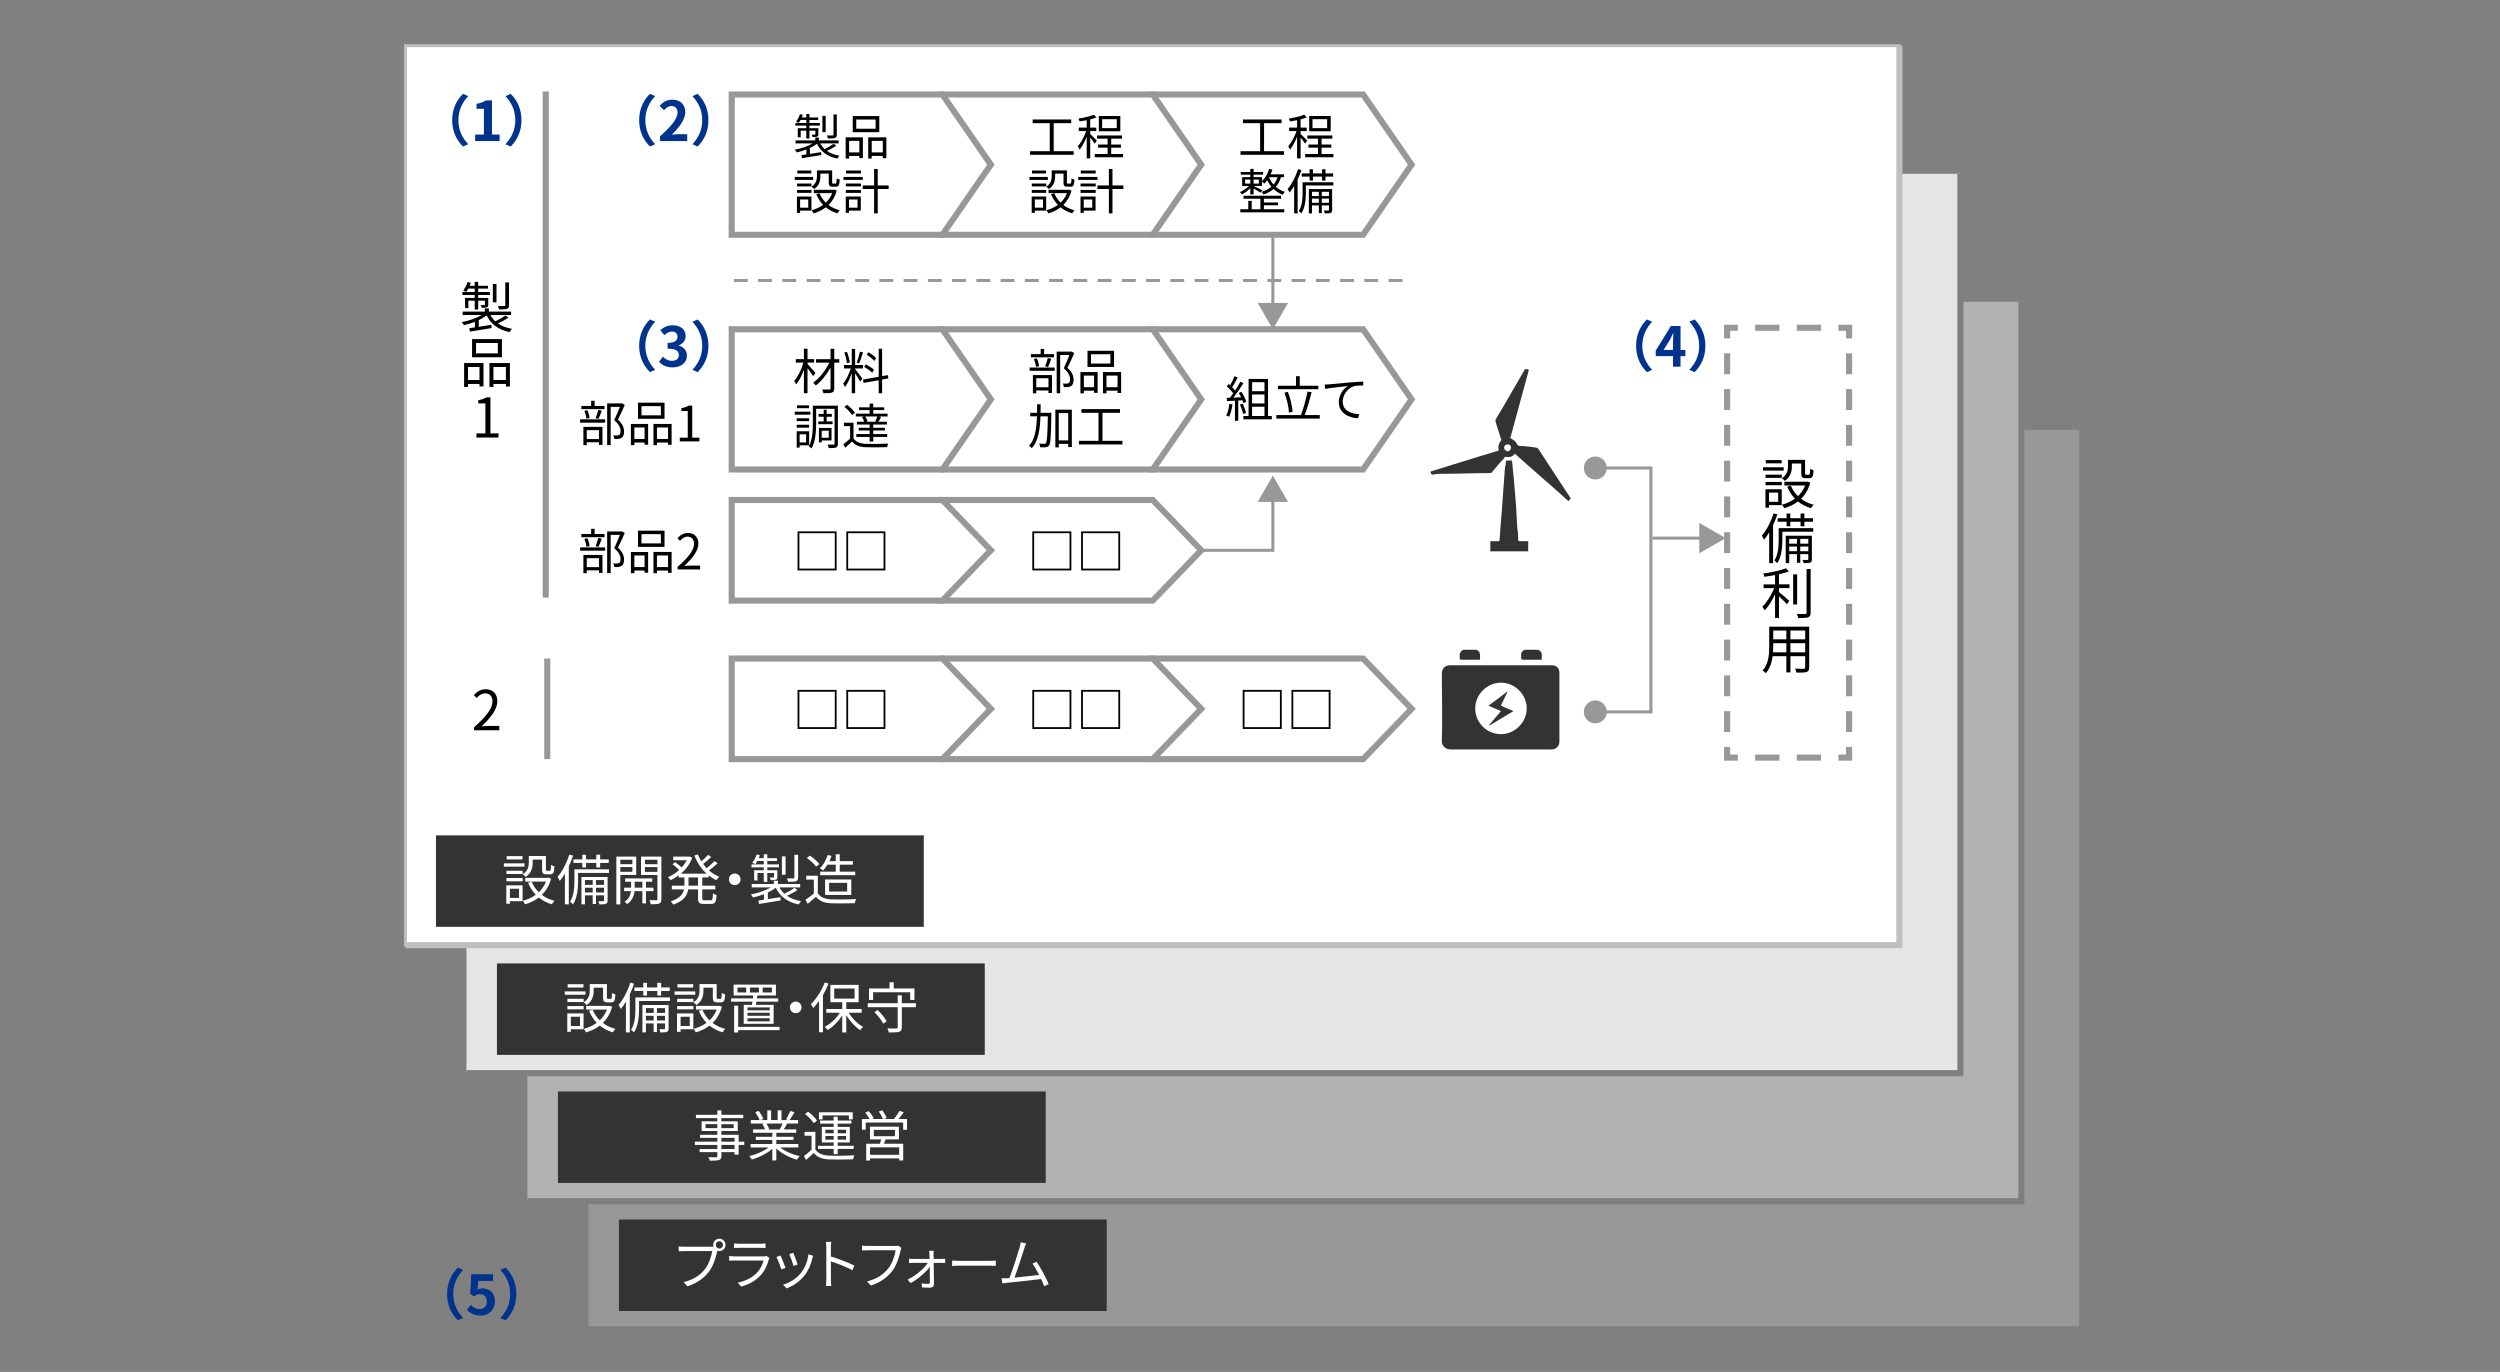 <?xml version="1.0" encoding="UTF-8"?>
<svg id="_レイヤー_1" data-name="レイヤー_1" xmlns="http://www.w3.org/2000/svg" viewBox="0 0 820 450">
  <rect x="0" y="0" width="820" height="450" fill="#808080" stroke="none"/>
  <rect x="193" y="141" width="490" height="295" style="fill: #989898;"/>
  <g>
    <rect x="203" y="400" width="160" height="30" style="fill: #333;"/>
    <g>
      <path d="M233.432,408.927c.18,0,.378,0,.594-.019-.054-.18-.09-.378-.09-.576,0-1.116.9-2.034,2.017-2.034s2.017.918,2.017,2.034c0,1.117-.9,2.018-2.017,2.018-.234,0-.468-.037-.684-.108l-.036.198c-.396,1.891-1.26,4.789-2.683,6.644-1.657,2.106-3.799,3.781-7.094,4.808l-1.225-1.351c3.493-.864,5.51-2.395,7.022-4.321,1.278-1.639,2.106-4.141,2.358-5.869h-9.219c-.702,0-1.332.035-1.782.053v-1.584c.486.055,1.206.108,1.8.108h9.021ZM237.141,408.332c0-.648-.54-1.206-1.188-1.206-.666,0-1.188.558-1.188,1.206s.522,1.188,1.188,1.188c.648,0,1.188-.54,1.188-1.188Z" style="fill: #fff;"/>
      <path d="M252.404,412.6c-.09.162-.198.396-.234.522-.486,1.782-1.296,3.655-2.629,5.113-1.891,2.071-4.159,3.133-6.446,3.763l-1.116-1.277c2.557-.523,4.807-1.693,6.338-3.295,1.098-1.152,1.818-2.684,2.143-3.98h-9.561c-.432,0-1.116.019-1.747.055v-1.513c.648.072,1.261.108,1.747.108h9.489c.414,0,.792-.036.99-.145l1.026.648ZM240.755,407.846c.468.072,1.044.091,1.621.091h7.076c.576,0,1.206-.019,1.638-.091v1.495c-.432-.036-1.044-.054-1.656-.054h-7.058c-.558,0-1.134.018-1.621.054v-1.495Z" style="fill: #fff;"/>
      <path d="M257.658,415.858l-1.368.505c-.27-.937-1.243-3.422-1.603-4.052l1.333-.522c.36.774,1.296,3.133,1.638,4.069ZM266.714,411.897c-.126.378-.198.666-.27.9-.486,1.98-1.26,3.907-2.557,5.527-1.656,2.106-3.853,3.511-5.87,4.286l-1.188-1.225c2.088-.595,4.375-1.963,5.852-3.817,1.279-1.566,2.215-3.854,2.485-6.158l1.548.486ZM261.619,414.778l-1.333.468c-.198-.811-1.026-3.097-1.404-3.906l1.314-.451c.306.721,1.188,3.098,1.422,3.89Z" style="fill: #fff;"/>
      <path d="M279.603,416.633c-1.962-1.062-5.077-2.269-7.076-2.898l.018,5.941c0,.576.036,1.53.108,2.125h-1.729c.072-.576.108-1.459.108-2.125v-10.479c0-.505-.036-1.314-.144-1.873h1.765c-.054.559-.126,1.332-.126,1.873v2.934c2.377.721,5.78,2.018,7.688,2.972l-.612,1.53Z" style="fill: #fff;"/>
      <path d="M295.658,409.287c-.126.252-.198.558-.27.9-.396,1.891-1.26,4.789-2.683,6.644-1.639,2.106-3.781,3.781-7.094,4.825l-1.224-1.35c3.493-.883,5.509-2.414,7.022-4.34,1.278-1.639,2.125-4.142,2.358-5.87h-9.201c-.72,0-1.332.036-1.8.054v-1.584c.504.055,1.206.107,1.8.107h9.039c.27,0,.612,0,.954-.09l1.098.703Z" style="fill: #fff;"/>
      <path d="M308.817,412.924c.36,0,.954-.036,1.206-.072v1.423c-.324-.019-.828-.054-1.17-.054h-2.611c.036,2.268.09,5.221.108,6.914.018.773-.558,1.242-1.351,1.242-.72,0-1.891-.072-2.61-.108l-.072-1.314c.72.108,1.656.162,2.197.162.324,0,.486-.198.486-.522,0-1.134-.018-3.15-.054-5.059-1.225,1.729-3.817,4.015-6.266,5.311l-1.008-1.115c2.701-1.297,5.438-3.674,6.662-5.51h-4.808c-.486,0-.936.018-1.368.054v-1.423c.414.055.9.072,1.333.072h5.419c-.018-.612-.036-1.116-.054-1.459,0-.359-.054-.81-.126-1.206h1.531c-.054.378-.072.792-.072,1.206l.036,1.459h2.593Z" style="fill: #fff;"/>
      <path d="M312.305,413.464c.54.036,1.495.09,2.503.09h9.867c.9,0,1.549-.054,1.945-.09v1.765c-.36-.018-1.116-.09-1.927-.09h-9.885c-.99,0-1.945.035-2.503.09v-1.765Z" style="fill: #fff;"/>
      <path d="M342.478,421.873c-.234-.648-.594-1.477-.99-2.359-2.791.36-8.805,1.026-11.218,1.242-.45.036-.972.127-1.494.198l-.27-1.675c.54.019,1.152,0,1.674-.018.27-.018.576-.036.9-.055,1.008-2.484,2.845-8.246,3.349-10.01.216-.829.288-1.261.36-1.729l1.783.359c-.18.45-.378.918-.612,1.675-.54,1.692-2.305,7.22-3.205,9.561,2.647-.252,6.104-.647,8.066-.9-.72-1.423-1.512-2.827-2.179-3.69l1.351-.613c1.278,1.855,3.241,5.475,3.979,7.329l-1.494.685Z" style="fill: #fff;"/>
    </g>
  </g>
  <rect x="173" y="99" width="490" height="295" style="fill: #b2b2b2;"/>
  <g>
    <rect x="183" y="358" width="160" height="30" style="fill: #333;"/>
    <g>
      <path d="M244.123,375.533h-1.854v3.188h-1.333v-.811h-4.321v1.242c0,.828-.252,1.135-.792,1.332-.558.198-1.495.217-2.989.217-.072-.343-.288-.828-.468-1.135,1.08.036,2.161.018,2.467.018.342-.018.45-.125.45-.432v-1.242h-5.815v-1.026h5.815v-1.351h-7.364v-1.062h7.364v-1.26h-5.653v-.99h5.653v-1.261h-5.149v-3.169h5.149v-1.045h-7.022v-1.098h7.022v-1.44h1.333v1.44h7.167v1.098h-7.167v1.045h5.366v3.169h-5.366v1.261h5.654v2.25h1.854v1.062ZM235.282,370.023v-1.297h-3.871v1.297h3.871ZM236.615,368.727v1.297h4.033v-1.297h-4.033ZM236.615,374.471h4.321v-1.26h-4.321v1.26ZM240.936,375.533h-4.321v1.351h4.321v-1.351Z" style="fill: #fff;"/>
      <path d="M255.875,376.361c1.639,1.297,4.124,2.359,6.428,2.845-.306.288-.72.811-.9,1.188-2.413-.684-5.042-2.035-6.77-3.691v3.926h-1.314v-3.836c-1.729,1.566-4.357,2.863-6.716,3.548-.18-.343-.576-.847-.864-1.135,2.232-.504,4.735-1.585,6.356-2.845h-5.888v-1.135h7.112v-1.332h-5.419v-1.026h5.419v-1.314h-6.32v-1.099h3.925c-.162-.539-.522-1.26-.882-1.8l.63-.126h-4.394v-1.152h2.863c-.252-.721-.882-1.801-1.422-2.611l1.134-.378c.612.811,1.26,1.927,1.531,2.647l-.918.342h2.215v-3.188h1.242v3.188h2.143v-3.188h1.26v3.188h2.179l-.666-.217c.468-.756,1.044-1.926,1.368-2.736l1.369.36c-.504.918-1.081,1.908-1.584,2.593h2.791v1.152h-3.602c-.36.684-.756,1.387-1.116,1.926h4.087v1.099h-6.518v1.314h5.636v1.026h-5.636v1.332h7.22v1.135h-5.978ZM251.392,368.529c.396.559.756,1.314.9,1.801l-.576.125h4.231l-.18-.054c.306-.522.667-1.261.918-1.872h-5.293Z" style="fill: #fff;"/>
      <path d="M267.447,377.027c.846,1.332,2.431,1.945,4.538,2.017,1.98.091,6.122.036,8.282-.108-.162.307-.378.919-.432,1.314-2.017.091-5.815.127-7.832.037-2.359-.091-3.979-.721-5.096-2.125-.792.773-1.621,1.53-2.503,2.305l-.702-1.278c.756-.559,1.675-1.314,2.485-2.071v-4.609h-2.287v-1.26h3.547v5.779ZM266.907,368.402c-.54-.899-1.747-2.143-2.845-3.006l1.026-.757c1.098.829,2.34,2.053,2.898,2.935l-1.08.828ZM273.443,376.848h-5.132v-1.026h5.132v-1.099h-3.89v-5.096h3.89v-1.08h-4.448v-1.008h4.448v-1.242h1.314v1.242h4.501v1.008h-4.501v1.08h3.979v5.096h-3.979v1.099h5.258v1.026h-5.258v1.711h-1.314v-1.711ZM269.806,367.16h-1.188v-2.34h11.073v2.34h-1.242v-1.314h-8.643v1.314ZM270.724,371.716h2.719v-1.17h-2.719v1.17ZM273.443,373.805v-1.207h-2.719v1.207h2.719ZM274.757,370.546v1.17h2.773v-1.17h-2.773ZM277.53,372.598h-2.773v1.207h2.773v-1.207Z" style="fill: #fff;"/>
      <path d="M297.511,367.035v3.511h-1.278v-2.358h-12.279v2.358h-1.243v-3.511h2.539c-.342-.631-.936-1.459-1.458-2.09l1.134-.504c.648.703,1.368,1.693,1.674,2.342l-.54.252h3.511c-.252-.703-.828-1.711-1.332-2.467l1.17-.396c.54.756,1.17,1.836,1.404,2.521l-.882.343h3.277c.648-.775,1.422-1.891,1.836-2.684l1.387.469c-.54.756-1.17,1.566-1.747,2.215h2.827ZM290.489,373.715c-.18.504-.378.99-.576,1.44h6.338v5.474h-1.314v-.666h-9.561v.684h-1.261v-5.491h4.52c.126-.45.288-.973.396-1.44h-3.673v-4.16h9.489v4.16h-4.357ZM294.936,376.325h-9.561v2.448h9.561v-2.448ZM286.618,372.67h6.932v-2.07h-6.932v2.07Z" style="fill: #fff;"/>
    </g>
  </g>
  <rect x="153" y="57" width="490" height="295" style="fill: #e5e5e5;"/>
  <g>
    <rect x="163" y="316" width="160" height="30" style="fill: #333;"/>
    <g>
      <path d="M192.044,326.277h-6.788v-1.099h6.788v1.099ZM191.414,337.603h-4.177v.828h-1.17v-6.032h5.348v5.204ZM186.103,327.609h5.33v1.062h-5.33v-1.062ZM186.103,329.986h5.33v1.08h-5.33v-1.08ZM191.378,323.9h-5.186v-1.08h5.186v1.08ZM187.237,333.497v3.024h3.007v-3.024h-3.007ZM194.727,324.944c0,1.549-.396,3.439-2.305,4.7-.198-.234-.702-.703-.972-.883,1.729-1.098,1.999-2.593,1.999-3.835v-2.161h5.618v4.394c0,.396.054.468.342.468h.9c.324,0,.396-.233.432-1.962.252.216.774.414,1.117.485-.108,2.107-.433,2.629-1.387,2.629h-1.242c-1.099,0-1.422-.342-1.422-1.62v-3.205h-3.079v.99ZM200.777,330.221c-.612,2.214-1.674,3.961-3.043,5.311,1.17.883,2.557,1.549,4.141,1.945-.288.27-.684.811-.864,1.135-1.638-.486-3.061-1.225-4.285-2.215-1.333,1.025-2.881,1.746-4.52,2.232-.126-.324-.468-.9-.72-1.17,1.53-.396,2.989-1.045,4.249-1.981-1.062-1.099-1.909-2.413-2.521-3.925l1.188-.36c.522,1.314,1.314,2.485,2.323,3.476,1.008-.955,1.818-2.125,2.359-3.512h-6.806v-1.225h7.4l.234-.054.864.343Z" style="fill: #fff;"/>
      <path d="M207.974,322.64c-.396,1.188-.864,2.377-1.404,3.511v12.479h-1.278v-10.083c-.541.899-1.099,1.71-1.693,2.413-.126-.324-.486-1.027-.702-1.352,1.548-1.8,2.971-4.537,3.835-7.31l1.242.342ZM219.749,328.33h-10.137v2.682c0,2.233-.234,5.456-1.657,7.617-.198-.234-.684-.666-.972-.828,1.278-1.999,1.422-4.771,1.422-6.807v-3.854h11.343v1.189ZM210.999,325.053h-2.917v-1.17h2.917v-1.531h1.224v1.531h3.367v-1.531h1.26v1.531h2.827v1.17h-2.827v1.477h-1.26v-1.477h-3.367v1.477h-1.224v-1.477ZM219.299,337.332c0,.594-.108.918-.522,1.099-.432.198-1.116.216-2.179.198-.054-.288-.198-.738-.342-1.045.774.019,1.405.019,1.621,0,.216-.018.252-.054.252-.252v-1.656h-2.647v2.845h-1.081v-2.845h-2.539v2.953h-1.152v-8.984h8.588v7.688ZM211.863,330.67v1.566h2.539v-1.566h-2.539ZM214.401,334.722v-1.549h-2.539v1.549h2.539ZM215.482,330.67v1.566h2.647v-1.566h-2.647ZM218.129,334.722v-1.549h-2.647v1.549h2.647Z" style="fill: #fff;"/>
      <path d="M228.044,326.277h-6.788v-1.099h6.788v1.099ZM227.414,337.603h-4.177v.828h-1.17v-6.032h5.348v5.204ZM222.103,327.609h5.33v1.062h-5.33v-1.062ZM222.103,329.986h5.33v1.08h-5.33v-1.08ZM227.378,323.9h-5.186v-1.08h5.186v1.08ZM223.237,333.497v3.024h3.007v-3.024h-3.007ZM230.727,324.944c0,1.549-.396,3.439-2.305,4.7-.198-.234-.702-.703-.972-.883,1.729-1.098,1.999-2.593,1.999-3.835v-2.161h5.618v4.394c0,.396.054.468.342.468h.9c.324,0,.396-.233.432-1.962.252.216.774.414,1.117.485-.108,2.107-.433,2.629-1.387,2.629h-1.242c-1.099,0-1.422-.342-1.422-1.62v-3.205h-3.079v.99ZM236.777,330.221c-.612,2.214-1.674,3.961-3.043,5.311,1.17.883,2.557,1.549,4.141,1.945-.288.27-.684.811-.864,1.135-1.638-.486-3.061-1.225-4.285-2.215-1.333,1.025-2.881,1.746-4.52,2.232-.126-.324-.468-.9-.72-1.17,1.53-.396,2.989-1.045,4.249-1.981-1.062-1.099-1.909-2.413-2.521-3.925l1.188-.36c.522,1.314,1.314,2.485,2.323,3.476,1.008-.955,1.818-2.125,2.359-3.512h-6.806v-1.225h7.4l.234-.054.864.343Z" style="fill: #fff;"/>
      <path d="M246.621,329.59c.054-.324.126-.684.18-1.044h-7.004v-1.062h7.166c.036-.324.072-.666.108-.972h-6.446v-3.566h13.882v3.566h-6.086c-.054.306-.09.647-.144.972h6.968v1.062h-7.148c-.054.378-.126.72-.18,1.044h5.833v6.212h-9.813v-6.212h2.683ZM255.695,337.891h-13.576v.756h-1.333v-8.787h1.333v6.951h13.576v1.08ZM244.748,323.918h-2.863v1.603h2.863v-1.603ZM252.472,330.418h-7.292v.973h7.292v-.973ZM252.472,332.183h-7.292v.99h7.292v-.99ZM252.472,333.983h-7.292v1.009h7.292v-1.009ZM245.99,325.521h2.935v-1.603h-2.935v1.603ZM250.167,325.521h3.025v-1.603h-3.025v1.603Z" style="fill: #fff;"/>
      <path d="M261.003,328.51c1.062,0,1.908.846,1.908,1.908s-.846,1.908-1.908,1.908c-1.062,0-1.909-.846-1.909-1.908s.846-1.908,1.909-1.908Z" style="fill: #fff;"/>
      <path d="M271.766,322.622c-.522,1.296-1.134,2.575-1.836,3.745v12.226h-1.278v-10.263c-.612.863-1.278,1.639-1.926,2.305-.145-.289-.522-.99-.756-1.297,1.782-1.711,3.511-4.375,4.537-7.094l1.26.378ZM278.356,332.183c1.188,1.891,3.007,3.709,4.735,4.646-.288.234-.72.721-.955,1.062-1.62-1.045-3.349-2.917-4.555-4.88v5.636h-1.333v-5.582c-1.26,1.98-3.061,3.781-4.807,4.79-.234-.324-.63-.811-.937-1.062,1.854-.918,3.763-2.7,4.97-4.609h-4.447v-1.224h5.221v-2.233h-3.889v-5.689h9.273v5.689h-4.051v2.233h5.042v1.224h-4.267ZM273.621,327.537h6.68v-3.295h-6.68v3.295Z" style="fill: #fff;"/>
      <path d="M300.407,330.364h-4.609v6.554c0,.883-.216,1.297-.847,1.513-.63.198-1.71.216-3.421.216-.054-.378-.288-.954-.468-1.332,1.296.054,2.557.035,2.898.035.36-.018.486-.125.486-.432v-6.554h-9.831v-1.314h9.831v-2.575h1.351v2.575h4.609v1.314ZM286.381,327.987h-1.351v-3.763h6.734v-2.035h1.386v2.035h6.788v3.763h-1.404v-2.521h-12.154v2.521ZM287.839,331.282c1.17,1.081,2.449,2.647,2.989,3.71l-1.116.773c-.522-1.062-1.765-2.664-2.917-3.816l1.044-.667Z" style="fill: #fff;"/>
    </g>
  </g>
  <g>
    <rect x="133" y="15" width="490" height="295" style="fill: #fff;"/>
    <path d="M623.482,310.482H132.518V14.518h490.965v295.965ZM133.482,309.518h489.035V15.482H133.482v294.035Z" style="fill: #bfbfbf;"/>
  </g>
  <polygon points="684 437 193 437 193 435 682 435 682 141 684 141 684 437" style="fill: #7f7f7f;"/>
  <polygon points="664 395 173 395 173 393 662 393 662 99 664 99 664 395" style="fill: #7f7f7f;"/>
  <polygon points="644 353 153 353 153 351 642 351 642 57 644 57 644 353" style="fill: #7f7f7f;"/>
  <polygon points="624 311 133 311 133 309 622 309 622 15 624 15 624 311" style="fill: #bfbfbf;"/>
  <g>
    <path d="M495.628,146.769c0-.508-.508-1.018-1.015-1.018-.762,0-1.269.51-1.269,1.018,0,.764.762,1.274,1.269,1.274.508,0,1.015-.764,1.015-1.274M515.178,163.57c-.254.254-.508.51-.762.764-5.839-5.346-11.679-10.182-17.518-15.527-.762,1.018-1.777,1.272-3.047,1.018-.254,0-.508.254-.508.508-1.269,1.274-2.539,2.8-3.808,4.328,0,.254-.508.51-.762.51-5.586,0-10.917.254-16.5.254-.508,0-1.269,0-2.031.254-.762,0-1.016-.254-1.016-1.018,7.36-2.29,14.723-4.582,22.34-6.872-.254-1.274,0-2.292.762-3.31.254,0,0-.51,0-.51-.508-1.782-1.269-3.818-1.777-5.6v-.764c3.301-5.346,6.347-10.946,9.648-16.545h.254c.254,0,.508,0,1.016.254-2.031,7.382-4.062,15.02-6.093,22.401,1.016.51,1.777,1.018,2.285,2.036,0,.256.254.256.508.51,1.777,0,3.554.254,5.332.508.508,0,1.016.256,1.269.764,3.301,5.092,6.855,10.438,10.155,15.527,0,0,.254.256.254.51" style="fill: #333; fill-rule: evenodd;"/>
    <path d="M501.253,177.521v3.308h-12.426v-3.308h2.283c.508,0,.762,0,.762-.51.254-4.579.759-9.161,1.013-13.487.254-3.564.508-7.128.762-10.435.254-.51.254-1.018.254-1.528,0-.254.254-.508.254-.508h1.775c.254,1.78.254,3.308.505,4.836.254,3.054.508,6.108.762,9.161.254,2.8.254,5.6.508,8.4.254,1.272.254,2.544.254,3.562,0,.51.254.51.759.51h2.536Z" style="fill: #333; fill-rule: evenodd;"/>
  </g>
  <path d="M460,92.5h-4.544v-1h4.544v1ZM452.047,92.5h-4.545v-1h4.545v1ZM444.094,92.5h-4.545v-1h4.545v1ZM436.141,92.5h-4.545v-1h4.545v1ZM428.188,92.5h-4.545v-1h4.545v1ZM420.234,92.5h-4.544v-1h4.544v1ZM412.281,92.5h-4.544v-1h4.544v1ZM404.328,92.5h-4.544v-1h4.544v1ZM396.375,92.5h-4.544v-1h4.544v1ZM388.421,92.5h-4.545v-1h4.545v1ZM380.468,92.5h-4.545v-1h4.545v1ZM372.515,92.5h-4.545v-1h4.545v1ZM364.562,92.5h-4.545v-1h4.545v1ZM356.608,92.5h-4.544v-1h4.544v1ZM348.655,92.5h-4.544v-1h4.544v1ZM340.702,92.5h-4.544v-1h4.544v1ZM332.749,92.5h-4.544v-1h4.544v1ZM324.796,92.5h-4.545v-1h4.545v1ZM316.843,92.5h-4.545v-1h4.545v1ZM308.89,92.5h-4.545v-1h4.545v1ZM300.937,92.5h-4.545v-1h4.545v1ZM292.983,92.5h-4.544v-1h4.544v1ZM285.03,92.5h-4.544v-1h4.544v1ZM277.077,92.5h-4.544v-1h4.544v1ZM269.124,92.5h-4.544v-1h4.544v1ZM261.17,92.5h-4.545v-1h4.545v1ZM253.217,92.5h-4.545v-1h4.545v1ZM245.264,92.5h-4.545v-1h4.545v1Z" style="fill: #989898;"/>
  <rect x="178" y="30" width="2" height="166" style="fill: #989898;"/>
  <rect x="178.5" y="216" width="2" height="33" style="fill: #989898;"/>
  <g>
    <rect x="417" y="78" width="1" height="22.824" style="fill: #989898;"/>
    <polygon points="422.486 99.365 417.5 108 412.514 99.365 422.486 99.365" style="fill: #989898;"/>
  </g>
  <g>
    <rect x="542" y="176" width="16.824" height="1" style="fill: #989898;"/>
    <polygon points="557.365 171.514 566 176.5 557.365 181.486 557.365 171.514" style="fill: #989898;"/>
  </g>
  <g>
    <path d="M500.761,232.356c0-4.563-3.879-8.44-8.445-8.44s-8.445,3.877-8.445,8.44c0,4.563,3.652,8.442,8.445,8.442,4.565,0,8.445-3.879,8.445-8.442M492.316,245.817h-16.431c-1.825,0-2.966-1.141-2.966-2.738.228-7.529,0-14.827,0-22.128,0-1.825,1.141-2.738,2.738-2.738h33.319c1.597,0,2.51.914,2.51,2.51v22.356c0,1.597-.914,2.738-2.738,2.738h-16.431Z" style="fill: #333; fill-rule: evenodd;"/>
    <path d="M485.386,216.386h-6.145c-.228,0-.456-.233-.456-.467v-1.402c.228-.7.683-1.4,1.592-1.4h3.642c.683,0,1.367.7,1.367,1.4.228.702,0,1.17,0,1.87" style="fill: #333; fill-rule: evenodd;"/>
    <path d="M505.716,216.386h-6.145c-.456,0-.683-.233-.683-.7.228-.235,0-.702,0-1.17.228-.7.683-1.4,1.594-1.4h3.64c.683,0,1.367.467,1.594,1.4v1.87Z" style="fill: #333; fill-rule: evenodd;"/>
    <path d="M492.299,231.444c1.362.681,2.724,1.134,4.088,1.815-2.726,1.59-5.225,3.18-7.949,4.767v-.225c1.137-1.362,2.499-2.952,3.861-4.542-1.362-.681-2.724-1.134-4.088-1.815,2.271-1.59,4.316-3.177,6.359-4.767-.681,1.59-1.59,3.177-2.271,4.767" style="fill: #333; fill-rule: evenodd;"/>
  </g>
  <g>
    <path d="M148.318,39.418c0-3.853,1.603-6.734,3.547-8.643l1.711.756c-1.801,1.945-3.223,4.429-3.223,7.886s1.422,5.942,3.223,7.887l-1.711.756c-1.944-1.908-3.547-4.789-3.547-8.643Z" style="fill: #00338d;"/>
    <path d="M155.857,44.118h2.863v-8.427h-2.413v-1.638c1.332-.252,2.25-.594,3.097-1.116h1.963v11.181h2.502v2.143h-8.012v-2.143Z" style="fill: #00338d;"/>
    <path d="M171.05,39.418c0,3.854-1.603,6.734-3.547,8.643l-1.71-.756c1.801-1.945,3.223-4.43,3.223-7.887s-1.422-5.941-3.223-7.886l1.71-.756c1.945,1.909,3.547,4.79,3.547,8.643Z" style="fill: #00338d;"/>
  </g>
  <g>
    <path d="M209.637,39.418c0-3.853,1.603-6.734,3.547-8.643l1.711.756c-1.801,1.945-3.223,4.429-3.223,7.886s1.422,5.942,3.223,7.887l-1.711.756c-1.944-1.908-3.547-4.789-3.547-8.643Z" style="fill: #00338d;"/>
    <path d="M216.474,44.73c3.619-3.241,5.762-5.744,5.762-7.796,0-1.351-.738-2.161-1.999-2.161-.972,0-1.782.63-2.448,1.368l-1.44-1.44c1.224-1.296,2.413-2.017,4.231-2.017,2.521,0,4.195,1.621,4.195,4.105,0,2.413-1.999,5.005-4.429,7.382.666-.072,1.548-.145,2.161-.145h2.899v2.233h-8.931v-1.53Z" style="fill: #00338d;"/>
    <path d="M232.369,39.418c0,3.854-1.603,6.734-3.547,8.643l-1.71-.756c1.801-1.945,3.223-4.43,3.223-7.887s-1.422-5.941-3.223-7.886l1.71-.756c1.945,1.909,3.547,4.79,3.547,8.643Z" style="fill: #00338d;"/>
  </g>
  <g>
    <g>
      <polygon points="378 31 447.095 31 463 53.999 447.095 77 378 77 378 31" style="fill: #fff;"/>
      <path d="M447.62,78h-70.62V30h70.62l16.596,23.999-16.596,24.001ZM379,76h67.571l15.213-22.001-15.213-21.999h-67.571v44Z" style="fill: #989898;"/>
    </g>
    <g>
      <path d="M421.158,49.592v1.185h-14.278v-1.185h6.435v-9.188h-5.602v-1.217h12.645v1.217h-5.747v9.188h6.547Z"/>
      <path d="M428.05,47.095c-.256-.448-.912-1.329-1.457-1.985v6.851h-1.152v-7.075c-.656,1.616-1.504,3.217-2.321,4.193-.112-.336-.4-.8-.592-1.088,1.008-1.121,2.113-3.185,2.753-5.01h-2.449v-1.121h2.609v-2.433c-.784.16-1.601.288-2.337.4-.064-.272-.224-.656-.368-.929,1.792-.288,3.89-.752,5.058-1.28l.832.896c-.576.24-1.28.464-2.033.64v2.705h2.001v1.121h-2.001v.976c.496.416,1.857,1.825,2.177,2.193l-.72.944ZM437.366,50.504v1.072h-9.268v-1.072h4.193v-2.065h-3.105v-1.041h3.105v-1.905h-3.473v-1.056h8.195v1.056h-3.538v1.905h3.186v1.041h-3.186v2.065h3.89ZM436.47,43.045h-7.059v-4.994h7.059v4.994ZM435.301,39.092h-4.802v2.929h4.802v-2.929Z"/>
      <path d="M410.098,61.717c-.8.816-1.841,1.617-2.705,2.049-.144-.224-.464-.576-.704-.752.976-.4,2.161-1.217,2.945-2.001h-2.208v-2.913h2.673v-.816h-3.137v-.864h3.137v-1.041h1.072v1.041h3.122v.864h-3.122v.816h2.737v1.296c1.088-.976,1.921-2.433,2.353-4.001l1.088.24c-.16.528-.352,1.04-.576,1.537h4.402v.96h-1.024c-.368,1.265-.929,2.305-1.697,3.153.8.688,1.792,1.281,2.993,1.649-.224.224-.528.656-.688.944-1.216-.448-2.209-1.104-3.025-1.873-.896.768-2.001,1.344-3.266,1.809-.112-.224-.464-.672-.704-.88,1.296-.384,2.385-.944,3.25-1.697-.577-.672-1.024-1.409-1.361-2.129-.304.432-.64.816-.992,1.152-.144-.192-.497-.56-.752-.768v1.521h-2.641c.64.304,2.305,1.137,2.753,1.393l-.576.784c-.464-.32-1.504-.928-2.273-1.36v1.937h-1.072v-2.049ZM414.563,68.648h6.675v.992h-14.422v-.992h2.625v-2.753h1.121v2.753h2.849v-3.474h-5.522v-.976h12.309v.976h-5.634v1.232h4.594v.929h-4.594v1.312ZM408.401,60.229h1.697v-1.345h-1.697v1.345ZM411.17,58.884v1.345h1.729v-1.345h-1.729ZM416.276,58.132l-.032.048c.336.8.816,1.617,1.473,2.353.56-.672.992-1.457,1.28-2.401h-2.721Z"/>
      <path d="M426.866,55.779c-.353,1.056-.769,2.113-1.249,3.121v11.092h-1.137v-8.963c-.48.8-.977,1.521-1.504,2.145-.112-.288-.432-.913-.625-1.201,1.376-1.601,2.641-4.034,3.41-6.499l1.104.304ZM437.334,60.837h-9.011v2.385c0,1.985-.208,4.85-1.473,6.771-.176-.208-.608-.592-.864-.736,1.136-1.776,1.264-4.242,1.264-6.05v-3.425h10.084v1.057ZM429.555,57.924h-2.593v-1.04h2.593v-1.361h1.088v1.361h2.993v-1.361h1.121v1.361h2.513v1.04h-2.513v1.312h-1.121v-1.312h-2.993v1.312h-1.088v-1.312ZM436.934,68.84c0,.528-.096.816-.464.977-.384.176-.992.192-1.937.176-.048-.256-.176-.656-.304-.928.688.016,1.249.016,1.44,0,.192-.016.224-.048.224-.224v-1.473h-2.353v2.529h-.96v-2.529h-2.257v2.625h-1.024v-7.987h7.635v6.834ZM430.323,62.918v1.393h2.257v-1.393h-2.257ZM432.58,66.52v-1.376h-2.257v1.376h2.257ZM433.541,62.918v1.393h2.353v-1.393h-2.353ZM435.894,66.52v-1.376h-2.353v1.376h2.353Z"/>
    </g>
    <g>
      <polygon points="309 31 378.095 31 394 53.999 378.095 77 309 77 309 31" style="fill: #fff;"/>
      <path d="M378.62,78h-70.62V30h70.62l16.596,23.999-16.596,24.001ZM310,76h67.571l15.213-22.001-15.213-21.999h-67.571v44Z" style="fill: #989898;"/>
    </g>
    <g>
      <path d="M352.158,49.592v1.185h-14.278v-1.185h6.435v-9.188h-5.602v-1.217h12.645v1.217h-5.747v9.188h6.547Z"/>
      <path d="M359.05,47.095c-.256-.448-.912-1.329-1.457-1.985v6.851h-1.152v-7.075c-.656,1.616-1.504,3.217-2.321,4.193-.112-.336-.4-.8-.592-1.088,1.008-1.121,2.113-3.185,2.753-5.01h-2.449v-1.121h2.609v-2.433c-.784.16-1.601.288-2.337.4-.064-.272-.224-.656-.368-.929,1.792-.288,3.89-.752,5.058-1.28l.832.896c-.576.24-1.28.464-2.033.64v2.705h2.001v1.121h-2.001v.976c.496.416,1.857,1.825,2.177,2.193l-.72.944ZM368.366,50.504v1.072h-9.268v-1.072h4.193v-2.065h-3.105v-1.041h3.105v-1.905h-3.473v-1.056h8.195v1.056h-3.538v1.905h3.186v1.041h-3.186v2.065h3.89ZM367.47,43.045h-7.059v-4.994h7.059v4.994ZM366.301,39.092h-4.802v2.929h4.802v-2.929Z"/>
      <path d="M343.707,59.012h-6.034v-.976h6.034v.976ZM343.146,69.081h-3.713v.736h-1.041v-5.362h4.754v4.626ZM338.425,60.197h4.738v.944h-4.738v-.944ZM338.425,62.31h4.738v.96h-4.738v-.96ZM343.114,56.899h-4.61v-.96h4.61v.96ZM339.433,65.431v2.689h2.673v-2.689h-2.673ZM346.092,57.828c0,1.376-.352,3.057-2.049,4.178-.176-.208-.625-.625-.864-.785,1.537-.976,1.776-2.305,1.776-3.409v-1.921h4.994v3.906c0,.352.048.416.304.416h.8c.288,0,.352-.208.384-1.745.224.192.688.368.992.432-.096,1.873-.384,2.337-1.232,2.337h-1.104c-.977,0-1.265-.304-1.265-1.44v-2.849h-2.737v.88ZM351.47,62.518c-.544,1.969-1.488,3.521-2.705,4.722,1.041.784,2.273,1.376,3.682,1.729-.256.24-.608.721-.769,1.009-1.457-.433-2.721-1.089-3.81-1.969-1.184.912-2.561,1.552-4.018,1.984-.112-.288-.416-.8-.64-1.04,1.361-.353,2.657-.929,3.778-1.761-.945-.977-1.697-2.145-2.241-3.49l1.057-.32c.464,1.168,1.168,2.209,2.064,3.089.896-.848,1.617-1.889,2.097-3.121h-6.05v-1.088h6.579l.208-.048.768.304Z"/>
      <path d="M359.979,59.012h-6.307v-.976h6.307v.976ZM359.338,69.081h-3.874v.736h-1.056v-5.362h4.93v4.626ZM354.425,60.197h4.962v.944h-4.962v-.944ZM354.425,62.31h4.962v.96h-4.962v-.96ZM359.387,56.899h-4.882v-.96h4.882v.96ZM355.465,65.431v2.689h2.801v-2.689h-2.801ZM368.478,61.99h-3.585v8.003h-1.184v-8.003h-3.746v-1.168h3.746v-5.395h1.184v5.395h3.585v1.168Z"/>
    </g>
    <g>
      <polygon points="240 31 309.095 31 325 53.999 309.095 77 240 77 240 31" style="fill: #fff;"/>
      <path d="M309.62,78h-70.62V30h70.62l16.596,23.999-16.596,24.001ZM241,76h67.571l15.213-22.001-15.213-21.999h-67.571v44Z" style="fill: #989898;"/>
    </g>
    <g>
      <path d="M274.294,47.799c-.896.624-2.065,1.249-3.058,1.696,1.089.769,2.465,1.297,4.098,1.569-.24.224-.528.672-.672.96-3.25-.656-5.475-2.289-6.691-4.866-.656.497-1.457.96-2.321,1.377v1.937c1.152-.176,2.417-.384,3.666-.576l.064.96-6.307,1.024-.192-.993c.48-.064,1.024-.144,1.632-.24v-1.617c-1.056.416-2.161.736-3.185.96-.128-.272-.432-.656-.656-.88,2-.368,4.273-1.121,5.826-2.065h-5.554v-.992h6.467v-.945h1.185v.945h6.482v.992h-6.05c.384.704.864,1.312,1.44,1.857.992-.48,2.225-1.185,2.961-1.729l.865.625ZM264.466,41.205h-3.585v-.864h3.585v-.993h-1.889c-.192.368-.4.705-.608.977-.192-.144-.624-.352-.848-.464.544-.64.992-1.537,1.264-2.417l.944.224c-.096.288-.224.56-.336.849h1.473v-1.137h1.024v1.137h2.849v.832h-2.849v.993h3.409v.864h-3.409v.848h2.929v1.937c0,.448-.048.672-.4.8-.32.144-.8.144-1.504.144-.048-.24-.208-.544-.32-.769.528.016.929.016,1.073,0,.144,0,.176-.048.176-.176v-1.137h-1.953v2.593h-1.024v-2.593h-1.841v2.177h-.96v-2.978h2.801v-.848ZM270.82,43.349h-1.072v-5.346h1.072v5.346ZM274.47,44.166c0,.608-.128.896-.592,1.073-.448.176-1.184.176-2.305.176-.048-.304-.208-.704-.368-.992.864.032,1.633.032,1.889.016.208-.016.288-.08.288-.272v-6.626h1.088v6.626Z"/>
      <path d="M277.376,45.046h5.65v6.819h-1.168v-.72h-3.345v.864h-1.137v-6.963ZM278.513,46.199v3.793h3.345v-3.793h-3.345ZM288.405,43.365h-8.708v-5.298h8.708v5.298ZM287.205,39.204h-6.354v3.025h6.354v-3.025ZM290.726,45.046v6.851h-1.168v-.752h-3.634v.864h-1.152v-6.963h5.955ZM289.558,49.992v-3.793h-3.634v3.793h3.634Z"/>
      <path d="M266.707,59.012h-6.034v-.976h6.034v.976ZM266.146,69.081h-3.713v.736h-1.041v-5.362h4.754v4.626ZM261.425,60.197h4.738v.944h-4.738v-.944ZM261.425,62.31h4.738v.96h-4.738v-.96ZM266.114,56.899h-4.61v-.96h4.61v.96ZM262.433,65.431v2.689h2.673v-2.689h-2.673ZM269.092,57.828c0,1.376-.352,3.057-2.049,4.178-.176-.208-.625-.625-.864-.785,1.537-.976,1.776-2.305,1.776-3.409v-1.921h4.994v3.906c0,.352.048.416.304.416h.8c.288,0,.352-.208.384-1.745.224.192.688.368.992.432-.096,1.873-.384,2.337-1.232,2.337h-1.104c-.977,0-1.265-.304-1.265-1.44v-2.849h-2.737v.88ZM274.47,62.518c-.544,1.969-1.488,3.521-2.705,4.722,1.041.784,2.273,1.376,3.682,1.729-.256.24-.608.721-.769,1.009-1.457-.433-2.721-1.089-3.81-1.969-1.184.912-2.561,1.552-4.018,1.984-.112-.288-.416-.8-.64-1.04,1.361-.353,2.657-.929,3.778-1.761-.945-.977-1.697-2.145-2.241-3.49l1.057-.32c.464,1.168,1.168,2.209,2.064,3.089.896-.848,1.617-1.889,2.097-3.121h-6.05v-1.088h6.579l.208-.048.768.304Z"/>
      <path d="M282.979,59.012h-6.307v-.976h6.307v.976ZM282.338,69.081h-3.874v.736h-1.056v-5.362h4.93v4.626ZM277.425,60.197h4.962v.944h-4.962v-.944ZM277.425,62.31h4.962v.96h-4.962v-.96ZM282.387,56.899h-4.882v-.96h4.882v.96ZM278.465,65.431v2.689h2.801v-2.689h-2.801ZM291.478,61.99h-3.585v8.003h-1.184v-8.003h-3.746v-1.168h3.746v-5.395h1.184v5.395h3.585v1.168Z"/>
    </g>
  </g>
  <g>
    <path d="M209.637,113.418c0-3.853,1.603-6.734,3.547-8.643l1.711.756c-1.801,1.945-3.223,4.429-3.223,7.886s1.422,5.942,3.223,7.887l-1.711.756c-1.944-1.908-3.547-4.789-3.547-8.643Z" style="fill: #00338d;"/>
    <path d="M216.167,118.658l1.242-1.674c.792.774,1.765,1.368,2.971,1.368,1.35,0,2.269-.666,2.269-1.854,0-1.314-.774-2.125-3.673-2.125v-1.909c2.449,0,3.241-.846,3.241-2.035,0-1.044-.648-1.656-1.783-1.674-.954.018-1.729.468-2.521,1.188l-1.351-1.621c1.152-1.008,2.431-1.639,3.997-1.639,2.575,0,4.321,1.26,4.321,3.547,0,1.44-.81,2.484-2.232,3.043v.09c1.512.414,2.665,1.53,2.665,3.277,0,2.449-2.143,3.871-4.681,3.871-2.107,0-3.529-.792-4.465-1.854Z" style="fill: #00338d;"/>
    <path d="M232.369,113.418c0,3.854-1.603,6.734-3.547,8.643l-1.71-.756c1.801-1.945,3.223-4.43,3.223-7.887s-1.422-5.941-3.223-7.886l1.71-.756c1.945,1.909,3.547,4.79,3.547,8.643Z" style="fill: #00338d;"/>
  </g>
  <g>
    <path d="M146.637,424.418c0-3.854,1.603-6.734,3.547-8.643l1.711.756c-1.801,1.945-3.223,4.43-3.223,7.887s1.422,5.941,3.223,7.887l-1.711.756c-1.944-1.908-3.547-4.789-3.547-8.643Z" style="fill: #00338d;"/>
    <path d="M153.167,429.693l1.224-1.691c.756.737,1.692,1.35,2.935,1.35,1.386,0,2.359-.883,2.359-2.449,0-1.548-.9-2.412-2.251-2.412-.792,0-1.224.198-1.999.702l-1.207-.792.36-6.464h7.13v2.214h-4.843l-.252,2.827c.522-.252.99-.378,1.603-.378,2.232,0,4.105,1.332,4.105,4.231,0,2.971-2.197,4.681-4.663,4.681-2.107,0-3.511-.828-4.501-1.818Z" style="fill: #00338d;"/>
    <path d="M169.369,424.418c0,3.854-1.603,6.734-3.547,8.643l-1.71-.756c1.801-1.945,3.223-4.43,3.223-7.887s-1.422-5.941-3.223-7.887l1.71-.756c1.945,1.908,3.547,4.789,3.547,8.643Z" style="fill: #00338d;"/>
  </g>
  <g>
    <path d="M536.637,113.418c0-3.853,1.603-6.734,3.547-8.643l1.711.756c-1.801,1.945-3.223,4.429-3.223,7.886s1.422,5.942,3.223,7.887l-1.711.756c-1.944-1.908-3.547-4.789-3.547-8.643Z" style="fill: #00338d;"/>
    <path d="M552.8,116.803h-1.584v3.457h-2.467v-3.457h-5.672v-1.8l4.97-8.066h3.169v7.85h1.584v2.017ZM548.749,114.787v-2.719c0-.774.072-1.98.108-2.755h-.072c-.324.702-.685,1.44-1.062,2.161l-2.07,3.313h3.097Z" style="fill: #00338d;"/>
    <path d="M559.369,113.418c0,3.854-1.603,6.734-3.547,8.643l-1.71-.756c1.801-1.945,3.223-4.43,3.223-7.887s-1.422-5.941-3.223-7.886l1.71-.756c1.945,1.909,3.547,4.79,3.547,8.643Z" style="fill: #00338d;"/>
  </g>
  <g>
    <g>
      <polygon points="378 108 447.095 108 463 130.999 447.095 154 378 154 378 108" style="fill: #fff;"/>
      <path d="M447.62,155h-70.62v-48h70.62l16.596,23.999-16.596,24.001ZM379,153h67.571l15.213-22.001-15.213-21.999h-67.571v44Z" style="fill: #989898;"/>
    </g>
    <g>
      <path d="M404.264,132.646c-.224,1.505-.608,3.042-1.136,4.066-.192-.144-.672-.368-.928-.448.528-.977.864-2.401,1.04-3.81l1.024.192ZM406.153,131.366v6.659h-1.089v-6.595l-2.609.128-.096-1.072c.32,0,.688-.016,1.057-.032.352-.416.72-.912,1.072-1.424-.48-.72-1.344-1.633-2.097-2.305l.608-.768c.16.128.32.272.48.416.528-.896,1.088-2.097,1.425-2.977l1.056.4c-.544,1.073-1.216,2.353-1.825,3.217.384.384.72.769.977,1.104.656-1.008,1.265-2.049,1.712-2.913l1.024.448c-.928,1.504-2.208,3.394-3.313,4.77.8-.032,1.681-.08,2.561-.112-.24-.496-.512-.992-.785-1.424l.88-.384c.672,1.024,1.361,2.385,1.585,3.25l-.944.448c-.064-.272-.16-.577-.304-.913l-1.376.08ZM407.609,132.391c.464.977.928,2.241,1.072,3.073l-.944.32c-.144-.833-.592-2.113-1.024-3.105l.896-.288ZM417.149,136.456v1.088h-9.315v-1.088h1.696v-12.165h6.387v12.165h1.232ZM410.683,125.364v2.945h4.065v-2.945h-4.065ZM414.748,129.381h-4.065v2.945h4.065v-2.945ZM410.683,136.456h4.065v-3.057h-4.065v3.057Z"/>
      <path d="M432.877,136.136v1.168h-14.246v-1.168h8.083c.8-2.049,1.697-5.362,2.161-7.715l1.344.256c-.608,2.433-1.504,5.442-2.273,7.459h4.93ZM432.413,127.668h-13.253v-1.152h5.938v-3.121h1.217v3.121h6.098v1.152ZM422.777,135.336c-.08-1.761-.688-4.466-1.473-6.531l1.104-.288c.849,2.097,1.44,4.738,1.569,6.531l-1.201.288Z"/>
      <path d="M435.912,126.068c1.041-.096,4.034-.4,6.947-.64,1.729-.144,3.217-.224,4.274-.272v1.28c-.896,0-2.289.016-3.105.256-2.257.72-3.617,3.121-3.617,4.994,0,3.105,2.881,4.082,5.458,4.177l-.464,1.329c-2.929-.112-6.275-1.681-6.275-5.218,0-2.481,1.489-4.482,2.945-5.346-1.393.16-5.714.576-7.427.928l-.144-1.409c.608-.016,1.104-.048,1.408-.08Z"/>
    </g>
    <g>
      <polygon points="309 108 378.095 108 394 130.999 378.095 154 309 154 309 108" style="fill: #fff;"/>
      <path d="M378.62,155h-70.62v-48h70.62l16.596,23.999-16.596,24.001ZM310,153h67.571l15.213-22.001-15.213-21.999h-67.571v44Z" style="fill: #989898;"/>
    </g>
    <g>
      <path d="M337.72,120.542h8.228v1.088h-8.228v-1.088ZM345.724,117.196h-7.587v-1.041h3.202v-1.713h1.136v1.713h3.25v1.041ZM338.793,123.022h6.258v5.89h-1.152v-.848h-4.002v.944h-1.104v-5.986ZM339.817,120.349c-.08-.704-.368-1.776-.705-2.593l.993-.208c.368.784.656,1.873.736,2.561l-1.024.24ZM339.897,124.079v2.945h4.002v-2.945h-4.002ZM342.794,120.157c.304-.736.704-1.921.896-2.721l1.12.272c-.336.928-.72,1.984-1.056,2.689l-.96-.24ZM352.35,115.835c-.656,1.505-1.473,3.345-2.225,4.802,1.601,1.472,2,2.737,2.017,3.874,0,.976-.224,1.712-.784,2.081-.288.192-.625.304-1.041.352-.4.048-.928.048-1.393.032-.016-.336-.128-.848-.336-1.185.496.048.928.048,1.264.032.24-.016.497-.064.688-.176.336-.208.432-.688.432-1.265,0-1.008-.448-2.193-2.065-3.585.656-1.344,1.361-3.073,1.857-4.354h-3.025v12.549h-1.152v-13.669h4.706l.192-.048.864.56Z"/>
      <path d="M354.376,122.046h5.65v6.819h-1.168v-.72h-3.345v.864h-1.137v-6.963ZM355.513,123.199v3.793h3.345v-3.793h-3.345ZM365.405,120.365h-8.708v-5.298h8.708v5.298ZM364.205,116.204h-6.354v3.025h6.354v-3.025ZM367.726,122.046v6.851h-1.168v-.752h-3.634v.864h-1.152v-6.963h5.955ZM366.558,126.992v-3.793h-3.634v3.793h3.634Z"/>
      <path d="M344.843,135.997c-.128,7.075-.24,9.396-.736,10.084-.288.416-.576.56-1.057.608-.432.064-1.168.064-1.873.016-.032-.352-.144-.864-.352-1.2.736.064,1.424.064,1.712.064.256.016.417-.032.528-.256.368-.448.512-2.625.625-8.755h-2.417c-.144,4.29-.688,8.115-2.849,10.452-.176-.256-.608-.64-.896-.816,1.985-2.097,2.465-5.634,2.593-9.636h-2.208v-1.168h2.241c.016-.913.016-1.841.016-2.785h1.168c0,.944-.016,1.873-.032,2.785h3.538v.608ZM351.566,134.364v12.277h-1.185v-1.056h-3.105v1.168h-1.121v-12.389h5.41ZM350.381,144.448v-8.932h-3.105v8.932h3.105Z"/>
      <path d="M368.158,144.592v1.185h-14.278v-1.185h6.435v-9.188h-5.602v-1.217h12.645v1.217h-5.747v9.188h6.547Z"/>
    </g>
    <g>
      <polygon points="240 108 309.095 108 325 130.999 309.095 154 240 154 240 108" style="fill: #fff;"/>
      <path d="M309.62,155h-70.62v-48h70.62l16.596,23.999-16.596,24.001ZM241,153h67.571l15.213-22.001-15.213-21.999h-67.571v44Z" style="fill: #989898;"/>
    </g>
    <g>
      <path d="M266.707,123.358c-.352-.576-1.184-1.696-1.84-2.561v8.18h-1.185v-7.683c-.688,1.873-1.601,3.697-2.545,4.786-.128-.336-.432-.832-.656-1.12,1.217-1.329,2.433-3.81,3.025-6.019h-2.481v-1.137h2.657v-3.425h1.185v3.425h2.177v1.137h-2.177v.416c.592.64,2.193,2.513,2.593,2.977l-.752,1.024ZM275.286,118.957h-1.648v8.419c0,.816-.208,1.185-.736,1.361-.528.208-1.473.24-2.817.24-.064-.336-.256-.88-.432-1.217,1.041.032,2.065.016,2.369.016.288-.016.4-.096.4-.384v-6.819c-1.264,2.305-3.089,4.562-4.85,5.891-.208-.304-.561-.72-.849-.96,2.001-1.36,4.098-4.034,5.282-6.546h-4.354v-1.137h4.77v-3.409h1.217v3.409h1.648v1.137Z"/>
      <path d="M280.482,121.07c.448.496,2.049,2.609,2.401,3.153l-.784.928c-.288-.592-1.041-1.825-1.617-2.721v6.562h-1.104v-6.579c-.592,1.713-1.409,3.49-2.209,4.562-.128-.336-.416-.864-.592-1.152.913-1.121,1.921-3.186,2.481-4.978h-2.241v-1.121h2.561v-5.282h1.104v5.282h2.609v1.121h-2.609v.224ZM277.793,119.149c-.08-.944-.448-2.417-.865-3.538l.865-.208c.464,1.104.832,2.561.944,3.505l-.944.24ZM283.091,115.595c-.384,1.201-.88,2.705-1.312,3.602l-.768-.256c.368-.944.816-2.529,1.056-3.602l1.024.256ZM289.333,124.495v4.498h-1.121v-4.29l-4.962.896-.192-1.104,5.154-.913v-9.188h1.121v8.979l1.889-.336.176,1.088-2.065.368ZM286.084,122.254c-.544-.576-1.697-1.392-2.641-1.92l.561-.833c.944.496,2.113,1.232,2.673,1.793l-.592.96ZM286.772,118.38c-.512-.608-1.601-1.472-2.513-2.064l.608-.8c.896.544,2,1.36,2.513,1.953l-.608.912Z"/>
      <path d="M265.811,136.012h-5.138v-.976h5.138v.976ZM262.273,146.064v.752h-.96v-5.362h4.082v4.61h-3.121ZM265.394,138.141h-4.065v-.944h4.065v.944ZM261.329,139.31h4.065v.96h-4.065v-.96ZM265.362,133.899h-3.938v-.96h3.938v.96ZM262.273,142.431v2.673h2.129v-2.673h-2.129ZM274.822,145.488c0,.704-.144,1.088-.592,1.28-.433.192-1.233.208-2.417.208-.048-.304-.208-.849-.353-1.168.849.048,1.681.032,1.953.016.24,0,.32-.064.32-.336v-11.396h-6.034v4.658c0,2.481-.176,6.002-1.505,8.339-.176-.192-.656-.528-.928-.656,1.249-2.209,1.345-5.33,1.345-7.683v-5.698h8.211v12.437ZM270.164,138.221v-1.537h-1.648v-.912h1.648v-1.376h.977v1.376h1.697v.912h-1.697v1.537h1.937v.913h-4.69v-.913h1.777ZM269.524,144.48v.624h-.913v-4.738h4.13v4.114h-3.217ZM269.524,141.278v2.289h2.305v-2.289h-2.305Z"/>
      <path d="M279.954,143.792c.752,1.185,2.161,1.729,4.034,1.793,1.761.08,5.442.032,7.363-.096-.144.272-.336.816-.384,1.168-1.792.08-5.17.112-6.962.032-2.097-.08-3.538-.641-4.53-1.889-.705.688-1.441,1.361-2.225,2.049l-.625-1.136c.672-.496,1.489-1.168,2.209-1.841v-4.098h-2.033v-1.121h3.153v5.138ZM279.474,136.125c-.48-.8-1.553-1.905-2.529-2.673l.913-.672c.976.736,2.081,1.825,2.577,2.609l-.96.736ZM283.475,136.604h-2.769v-.912h4.53v-1.201h-3.474v-.896h3.474v-1.216h1.185v1.216h3.601v.896h-3.601v1.201h4.706v.912h-2.833l.688.192c-.304.56-.592,1.12-.865,1.537h2.785v.912h-4.481v1.073h3.841v.88h-3.841v1.184h4.578v.929h-4.578v1.504h-1.185v-1.504h-4.37v-.929h4.37v-1.184h-3.569v-.88h3.569v-1.073h-4.178v-.912h2.385c-.112-.448-.4-1.073-.704-1.553l.736-.176ZM287.077,138.189c.24-.448.528-1.104.704-1.585h-3.986c.353.497.641,1.121.752,1.585l-.56.144h3.569l-.48-.144Z"/>
    </g>
    <g>
      <path d="M190.28,137.542h8.228v1.088h-8.228v-1.088ZM198.284,134.196h-7.587v-1.041h3.202v-1.713h1.136v1.713h3.25v1.041ZM191.353,140.022h6.259v5.89h-1.152v-.848h-4.002v.944h-1.104v-5.986ZM192.377,137.349c-.08-.704-.368-1.776-.704-2.593l.993-.208c.368.784.656,1.873.736,2.561l-1.024.24ZM192.457,141.079v2.945h4.002v-2.945h-4.002ZM195.354,137.157c.304-.736.704-1.921.896-2.721l1.12.272c-.336.928-.72,1.984-1.056,2.689l-.96-.24ZM204.91,132.835c-.656,1.505-1.473,3.345-2.225,4.802,1.601,1.472,2,2.737,2.017,3.874,0,.976-.224,1.712-.784,2.081-.288.192-.625.304-1.041.352-.4.048-.928.048-1.393.032-.016-.336-.128-.848-.336-1.185.496.048.928.048,1.264.032.24-.016.497-.064.688-.176.336-.208.432-.688.432-1.265,0-1.008-.448-2.193-2.065-3.585.656-1.344,1.361-3.073,1.857-4.354h-3.025v12.549h-1.152v-13.669h4.706l.192-.048.864.56Z"/>
      <path d="M206.937,139.046h5.65v6.819h-1.168v-.72h-3.345v.864h-1.137v-6.963ZM208.073,140.199v3.793h3.345v-3.793h-3.345ZM217.965,137.365h-8.708v-5.298h8.708v5.298ZM216.765,133.204h-6.354v3.025h6.354v-3.025ZM220.286,139.046v6.851h-1.168v-.752h-3.634v.864h-1.152v-6.963h5.955ZM219.118,143.992v-3.793h-3.634v3.793h3.634Z"/>
      <path d="M222.969,143.56h2.609v-8.756h-2.081v-.928c1.04-.192,1.792-.464,2.433-.833h1.121v10.517h2.353v1.216h-6.435v-1.216Z"/>
    </g>
  </g>
  <g>
    <g>
      <polygon points="309 164 378.095 164 394 180.499 378.095 197 309 197 309 164" style="fill: #fff;"/>
      <path d="M378.52,198h-70.52v-35h70.52l16.869,17.499-16.869,17.501ZM310,196h67.67l14.94-15.501-14.94-15.499h-67.67v31Z" style="fill: #989898;"/>
    </g>
    <g>
      <path d="M351.406,174.292v12.805h-12.805v-12.805h12.805ZM339.193,186.504h11.621v-11.621h-11.621v11.621Z"/>
      <path d="M367.406,174.292v12.805h-12.805v-12.805h12.805ZM355.193,186.504h11.621v-11.621h-11.621v11.621Z"/>
    </g>
    <g>
      <polygon points="240 164 309.095 164 325 180.499 309.095 197 240 197 240 164" style="fill: #fff;"/>
      <path d="M309.52,198h-70.52v-35h70.52l16.869,17.499-16.869,17.501ZM241,196h67.67l14.94-15.501-14.94-15.499h-67.67v31Z" style="fill: #989898;"/>
    </g>
    <g>
      <path d="M274.406,174.292v12.805h-12.805v-12.805h12.805ZM262.193,186.504h11.621v-11.621h-11.621v11.621Z"/>
      <path d="M290.406,174.292v12.805h-12.805v-12.805h12.805ZM278.193,186.504h11.621v-11.621h-11.621v11.621Z"/>
    </g>
    <g>
      <path d="M190.28,179.542h8.228v1.088h-8.228v-1.088ZM198.284,176.196h-7.587v-1.041h3.202v-1.713h1.136v1.713h3.25v1.041ZM191.353,182.022h6.259v5.89h-1.152v-.848h-4.002v.944h-1.104v-5.986ZM192.377,179.349c-.08-.704-.368-1.776-.704-2.593l.993-.208c.368.784.656,1.873.736,2.561l-1.024.24ZM192.457,183.079v2.945h4.002v-2.945h-4.002ZM195.354,179.157c.304-.736.704-1.921.896-2.721l1.12.272c-.336.928-.72,1.984-1.056,2.689l-.96-.24ZM204.91,174.835c-.656,1.505-1.473,3.345-2.225,4.802,1.601,1.472,2,2.737,2.017,3.874,0,.976-.224,1.712-.784,2.081-.288.192-.625.304-1.041.352-.4.048-.928.048-1.393.032-.016-.336-.128-.848-.336-1.185.496.048.928.048,1.264.032.24-.016.497-.064.688-.176.336-.208.432-.688.432-1.265,0-1.008-.448-2.193-2.065-3.585.656-1.344,1.361-3.073,1.857-4.354h-3.025v12.549h-1.152v-13.669h4.706l.192-.048.864.56Z"/>
      <path d="M206.937,181.046h5.65v6.819h-1.168v-.72h-3.345v.864h-1.137v-6.963ZM208.073,182.199v3.793h3.345v-3.793h-3.345ZM217.965,179.365h-8.708v-5.298h8.708v5.298ZM216.765,175.204h-6.354v3.025h6.354v-3.025ZM220.286,181.046v6.851h-1.168v-.752h-3.634v.864h-1.152v-6.963h5.955ZM219.118,185.992v-3.793h-3.634v3.793h3.634Z"/>
      <path d="M222.264,185.912c3.682-3.217,5.378-5.554,5.378-7.571,0-1.344-.704-2.321-2.161-2.321-.96,0-1.792.592-2.433,1.36l-.849-.832c.96-1.041,1.969-1.729,3.458-1.729,2.097,0,3.409,1.377,3.409,3.474,0,2.337-1.84,4.722-4.594,7.331.608-.048,1.329-.112,1.921-.112h3.25v1.265h-7.379v-.864Z"/>
    </g>
  </g>
  <g>
    <g>
      <polygon points="378 216 447.095 216 463 232.499 447.095 249 378 249 378 216" style="fill: #fff;"/>
      <path d="M447.52,250h-70.52v-35h70.52l16.869,17.499-16.869,17.501ZM379,248h67.67l14.94-15.501-14.94-15.499h-67.67v31Z" style="fill: #989898;"/>
    </g>
    <g>
      <path d="M420.406,226.291v12.806h-12.805v-12.806h12.805ZM408.193,238.504h11.621v-11.62h-11.621v11.62Z"/>
      <path d="M436.406,226.291v12.806h-12.805v-12.806h12.805ZM424.193,238.504h11.621v-11.62h-11.621v11.62Z"/>
    </g>
    <g>
      <polygon points="309 216 378.095 216 394 232.499 378.095 249 309 249 309 216" style="fill: #fff;"/>
      <path d="M378.52,250h-70.52v-35h70.52l16.869,17.499-16.869,17.501ZM310,248h67.67l14.94-15.501-14.94-15.499h-67.67v31Z" style="fill: #989898;"/>
    </g>
    <g>
      <path d="M351.406,226.291v12.806h-12.805v-12.806h12.805ZM339.193,238.504h11.621v-11.62h-11.621v11.62Z"/>
      <path d="M367.406,226.291v12.806h-12.805v-12.806h12.805ZM355.193,238.504h11.621v-11.62h-11.621v11.62Z"/>
    </g>
    <g>
      <polygon points="240 216 309.095 216 325 232.499 309.095 249 240 249 240 216" style="fill: #fff;"/>
      <path d="M309.52,250h-70.52v-35h70.52l16.869,17.499-16.869,17.501ZM241,248h67.67l14.94-15.501-14.94-15.499h-67.67v31Z" style="fill: #989898;"/>
    </g>
    <g>
      <path d="M274.406,226.291v12.806h-12.805v-12.806h12.805ZM262.193,238.504h11.621v-11.62h-11.621v11.62Z"/>
      <path d="M290.406,226.291v12.806h-12.805v-12.806h12.805ZM278.193,238.504h11.621v-11.62h-11.621v11.62Z"/>
    </g>
  </g>
  <g>
    <path d="M166.76,104.174c-1.009.702-2.323,1.404-3.439,1.909,1.225.864,2.773,1.458,4.609,1.765-.27.252-.594.756-.756,1.08-3.655-.738-6.158-2.575-7.526-5.474-.738.558-1.639,1.081-2.61,1.548v2.179c1.296-.198,2.719-.432,4.123-.648l.072,1.08-7.095,1.152-.216-1.116c.54-.072,1.152-.162,1.837-.27v-1.818c-1.188.468-2.431.828-3.583,1.08-.145-.306-.486-.738-.738-.99,2.25-.414,4.807-1.26,6.554-2.323h-6.248v-1.116h7.274v-1.062h1.332v1.062h7.292v1.116h-6.806c.432.792.973,1.477,1.62,2.089,1.116-.541,2.503-1.333,3.331-1.945l.973.702ZM155.704,96.756h-4.033v-.973h4.033v-1.116h-2.124c-.217.414-.45.792-.685,1.099-.216-.162-.702-.396-.954-.522.612-.72,1.116-1.729,1.422-2.719l1.062.252c-.107.324-.252.63-.378.955h1.656v-1.278h1.152v1.278h3.205v.936h-3.205v1.116h3.835v.973h-3.835v.954h3.295v2.179c0,.504-.054.756-.45.9-.359.162-.899.162-1.692.162-.054-.271-.233-.612-.359-.864.594.018,1.044.018,1.206,0,.162,0,.198-.054.198-.198v-1.278h-2.197v2.917h-1.152v-2.917h-2.07v2.449h-1.08v-3.349h3.15v-.954ZM162.853,99.168h-1.206v-6.014h1.206v6.014ZM166.958,100.087c0,.684-.145,1.008-.666,1.206-.505.198-1.333.198-2.593.198-.055-.342-.234-.792-.415-1.116.973.036,1.837.036,2.125.018.234-.018.324-.09.324-.306v-7.455h1.225v7.455Z"/>
    <path d="M152.229,119.077h6.355v7.67h-1.314v-.81h-3.763v.972h-1.278v-7.832ZM153.508,120.374v4.267h3.763v-4.267h-3.763ZM164.635,117.187h-9.795v-5.96h9.795v5.96ZM163.284,112.505h-7.147v3.403h7.147v-3.403ZM167.246,119.077v7.706h-1.314v-.846h-4.088v.972h-1.296v-7.832h6.698ZM165.932,124.641v-4.267h-4.088v4.267h4.088Z"/>
    <path d="M156.271,142.154h2.935v-9.849h-2.341v-1.044c1.171-.216,2.017-.522,2.737-.936h1.26v11.83h2.647v1.368h-7.238v-1.368Z"/>
  </g>
  <path d="M155.478,238.551c4.142-3.619,6.05-6.248,6.05-8.517,0-1.513-.792-2.611-2.431-2.611-1.08,0-2.017.666-2.736,1.53l-.954-.936c1.08-1.171,2.215-1.945,3.889-1.945,2.359,0,3.835,1.549,3.835,3.907,0,2.629-2.07,5.312-5.167,8.247.684-.055,1.494-.126,2.16-.126h3.655v1.422h-8.301v-.972Z"/>
  <g>
    <path d="M585.044,154.356h-6.788v-1.098h6.788v1.098ZM584.414,165.683h-4.177v.828h-1.17v-6.032h5.348v5.204ZM579.103,155.689h5.33v1.062h-5.33v-1.062ZM579.103,158.066h5.33v1.08h-5.33v-1.08ZM584.378,151.98h-5.186v-1.081h5.186v1.081ZM580.237,161.577v3.024h3.007v-3.024h-3.007ZM587.727,153.024c0,1.549-.396,3.439-2.305,4.699-.198-.233-.702-.702-.972-.882,1.729-1.099,1.999-2.593,1.999-3.835v-2.161h5.618v4.394c0,.396.054.468.342.468h.9c.324,0,.396-.233.432-1.962.252.216.774.414,1.117.485-.108,2.107-.433,2.629-1.387,2.629h-1.242c-1.099,0-1.422-.342-1.422-1.62v-3.205h-3.079v.99ZM593.777,158.3c-.612,2.215-1.674,3.961-3.043,5.312,1.17.883,2.557,1.549,4.141,1.945-.288.27-.684.81-.864,1.134-1.638-.486-3.061-1.225-4.285-2.215-1.333,1.026-2.881,1.747-4.52,2.233-.126-.324-.468-.9-.72-1.171,1.53-.396,2.989-1.044,4.249-1.98-1.062-1.099-1.909-2.413-2.521-3.925l1.188-.36c.522,1.314,1.314,2.484,2.323,3.475,1.008-.954,1.818-2.124,2.359-3.511h-6.806v-1.225h7.4l.234-.054.864.342Z"/>
    <path d="M582.974,168.72c-.396,1.188-.864,2.377-1.404,3.511v12.479h-1.278v-10.083c-.541.899-1.099,1.71-1.693,2.412-.126-.324-.486-1.026-.702-1.351,1.548-1.8,2.971-4.537,3.835-7.31l1.242.342ZM594.749,174.409h-10.137v2.683c0,2.233-.234,5.456-1.657,7.617-.198-.234-.684-.667-.972-.829,1.278-1.998,1.422-4.771,1.422-6.806v-3.854h11.343v1.188ZM585.999,171.133h-2.917v-1.171h2.917v-1.53h1.224v1.53h3.367v-1.53h1.26v1.53h2.827v1.171h-2.827v1.477h-1.26v-1.477h-3.367v1.477h-1.224v-1.477ZM594.299,183.412c0,.594-.108.918-.522,1.099-.432.198-1.116.216-2.179.198-.054-.288-.198-.738-.342-1.045.774.019,1.405.019,1.621,0,.216-.018.252-.054.252-.252v-1.656h-2.647v2.845h-1.081v-2.845h-2.539v2.953h-1.152v-8.985h8.588v7.688ZM586.863,176.75v1.566h2.539v-1.566h-2.539ZM589.401,180.802v-1.549h-2.539v1.549h2.539ZM590.482,176.75v1.566h2.647v-1.566h-2.647ZM593.129,180.802v-1.549h-2.647v1.549h2.647Z"/>
    <path d="M583.514,191.671h3.439v1.225h-3.439v1.314c.811.63,2.863,2.395,3.385,2.863l-.774,1.098c-.54-.594-1.692-1.746-2.611-2.593v7.095h-1.296v-7.761c-.936,2.053-2.197,4.087-3.421,5.312-.162-.36-.504-.918-.738-1.242,1.44-1.368,3.007-3.854,3.889-6.086h-3.493v-1.225h3.763v-3.043c-1.17.217-2.358.396-3.475.559-.054-.324-.252-.774-.414-1.062,2.629-.396,5.762-1.008,7.437-1.746l.99,1.026c-.9.359-2.035.684-3.241.954v3.312ZM589.456,198.261h-1.296v-9.849h1.296v9.849ZM593.885,186.63v14.296c0,.919-.252,1.333-.81,1.566-.594.198-1.603.234-3.241.234-.072-.36-.27-.973-.486-1.351,1.26.036,2.395.036,2.737.019.324,0,.468-.108.468-.45v-14.314h1.332Z"/>
    <path d="M593.417,218.908c0,.864-.234,1.26-.811,1.494-.612.216-1.656.234-3.349.216-.054-.359-.27-.936-.45-1.296,1.26.054,2.484.036,2.809.036.36-.019.486-.126.486-.469v-3.654h-4.844v5.312h-1.332v-5.312h-4.501c-.27,1.998-.882,4.051-2.251,5.581-.198-.27-.738-.72-1.026-.882,1.98-2.233,2.16-5.402,2.16-7.904v-6.482h13.108v13.36ZM585.927,213.956v-2.988h-4.304v1.062c0,.594-.018,1.26-.072,1.926h4.375ZM581.623,206.826v2.881h4.304v-2.881h-4.304ZM592.103,206.826h-4.844v2.881h4.844v-2.881ZM592.103,213.956v-2.988h-4.844v2.988h4.844Z"/>
  </g>
  <g>
    <polygon points="418 180.999 394.5 180.999 394.5 179.999 417 179.999 417 163.175 418 163.175 418 180.999" style="fill: #989898;"/>
    <polygon points="412.514 164.634 417.5 155.999 422.486 164.634 412.514 164.634" style="fill: #989898;"/>
  </g>
  <g>
    <polygon points="607.5 249.5 603 249.5 603 247.5 605.5 247.5 605.5 245 607.5 245 607.5 249.5" style="fill: #989898;"/>
    <path d="M597.311,249.5h-7.965v-2h7.965v2ZM583.655,249.5h-7.965v-2h7.965v2Z" style="fill: #989898;"/>
    <polygon points="570 249.5 565.5 249.5 565.5 245 567.5 245 567.5 247.5 570 247.5 570 249.5" style="fill: #989898;"/>
    <path d="M567.5,240.109h-2v-6.847h2v6.847ZM567.5,228.372h-2v-6.847h2v6.847ZM567.5,216.635h-2v-6.847h2v6.847ZM567.5,204.897h-2v-6.847h2v6.847ZM567.5,193.161h-2v-6.847h2v6.847ZM567.5,181.423h-2v-6.847h2v6.847ZM567.5,169.686h-2v-6.847h2v6.847ZM567.5,157.949h-2v-6.847h2v6.847ZM567.5,146.211h-2v-6.847h2v6.847ZM567.5,134.474h-2v-6.847h2v6.847ZM567.5,122.737h-2v-6.847h2v6.847Z" style="fill: #989898;"/>
    <polygon points="567.5 111 565.5 111 565.5 106.5 570 106.5 570 108.5 567.5 108.5 567.5 111" style="fill: #989898;"/>
    <path d="M597.31,108.5h-7.965v-2h7.965v2ZM583.655,108.5h-7.965v-2h7.965v2Z" style="fill: #989898;"/>
    <polygon points="607.5 111 605.5 111 605.5 108.5 603 108.5 603 106.5 607.5 106.5 607.5 111" style="fill: #989898;"/>
    <path d="M607.5,240.109h-2v-6.847h2v6.847ZM607.5,228.372h-2v-6.847h2v6.847ZM607.5,216.635h-2v-6.847h2v6.847ZM607.5,204.897h-2v-6.846h2v6.846ZM607.5,193.161h-2v-6.847h2v6.847ZM607.5,181.423h-2v-6.847h2v6.847ZM607.5,169.686h-2v-6.847h2v6.847ZM607.5,157.949h-2v-6.847h2v6.847ZM607.5,146.212h-2v-6.847h2v6.847ZM607.5,134.475h-2v-6.847h2v6.847ZM607.5,122.737h-2v-6.847h2v6.847Z" style="fill: #989898;"/>
  </g>
  <g>
    <polygon points="542 234 523.072 234 523.072 233 541 233 541 154 523.072 154 523.072 153 542 153 542 234" style="fill: #989898;"/>
    <path d="M523.26,157.26c-2.076,0-3.76-1.684-3.76-3.76s1.684-3.76,3.76-3.76c2.076,0,3.76,1.684,3.76,3.76s-1.684,3.76-3.76,3.76Z" style="fill: #989898;"/>
    <path d="M523.26,229.74c-2.076,0-3.76,1.684-3.76,3.76s1.684,3.76,3.76,3.76c2.076,0,3.76-1.684,3.76-3.76s-1.684-3.76-3.76-3.76Z" style="fill: #989898;"/>
  </g>
  <g>
    <rect x="143" y="274" width="160" height="30" style="fill: #333;"/>
    <g>
      <path d="M172.044,284.277h-6.788v-1.099h6.788v1.099ZM171.414,295.603h-4.177v.828h-1.17v-6.032h5.348v5.204ZM166.103,285.609h5.33v1.062h-5.33v-1.062ZM166.103,287.986h5.33v1.08h-5.33v-1.08ZM171.378,281.9h-5.186v-1.08h5.186v1.08ZM167.237,291.497v3.024h3.007v-3.024h-3.007ZM174.727,282.944c0,1.549-.396,3.439-2.305,4.7-.198-.234-.702-.703-.972-.883,1.729-1.098,1.999-2.593,1.999-3.835v-2.161h5.618v4.394c0,.396.054.468.342.468h.9c.324,0,.396-.233.432-1.962.252.216.774.414,1.117.485-.108,2.107-.433,2.629-1.387,2.629h-1.242c-1.099,0-1.422-.342-1.422-1.62v-3.205h-3.079v.99ZM180.777,288.221c-.612,2.214-1.674,3.961-3.043,5.311,1.17.883,2.557,1.549,4.141,1.945-.288.27-.684.811-.864,1.135-1.638-.486-3.061-1.225-4.285-2.215-1.333,1.025-2.881,1.746-4.52,2.232-.126-.324-.468-.9-.72-1.17,1.53-.396,2.989-1.045,4.249-1.981-1.062-1.099-1.909-2.413-2.521-3.925l1.188-.36c.522,1.314,1.314,2.485,2.323,3.476,1.008-.955,1.818-2.125,2.359-3.512h-6.806v-1.225h7.4l.234-.054.864.343Z" style="fill: #fff;"/>
      <path d="M187.974,280.64c-.396,1.188-.864,2.377-1.404,3.511v12.479h-1.278v-10.083c-.541.899-1.099,1.71-1.693,2.413-.126-.324-.486-1.027-.702-1.352,1.548-1.8,2.971-4.537,3.835-7.31l1.242.342ZM199.749,286.33h-10.137v2.682c0,2.233-.234,5.456-1.657,7.617-.198-.234-.684-.666-.972-.828,1.278-1.999,1.422-4.771,1.422-6.807v-3.854h11.343v1.189ZM190.999,283.053h-2.917v-1.17h2.917v-1.531h1.224v1.531h3.367v-1.531h1.26v1.531h2.827v1.17h-2.827v1.477h-1.26v-1.477h-3.367v1.477h-1.224v-1.477ZM199.299,295.332c0,.594-.108.918-.522,1.099-.432.198-1.116.216-2.179.198-.054-.288-.198-.738-.342-1.045.774.019,1.405.019,1.621,0,.216-.018.252-.054.252-.252v-1.656h-2.647v2.845h-1.081v-2.845h-2.539v2.953h-1.152v-8.984h8.588v7.688ZM191.863,288.67v1.566h2.539v-1.566h-2.539ZM194.401,292.722v-1.549h-2.539v1.549h2.539ZM195.482,288.67v1.566h2.647v-1.566h-2.647ZM198.129,292.722v-1.549h-2.647v1.549h2.647Z" style="fill: #fff;"/>
      <path d="M203.471,286.978v9.669h-1.314v-15.683h6.518v6.014h-5.204ZM203.471,281.99v1.459h3.943v-1.459h-3.943ZM207.414,285.951v-1.549h-3.943v1.549h3.943ZM211.879,292.289v4.016h-1.188v-4.016h-2.557c-.108,1.207-.684,3.079-2.413,4.25-.198-.234-.594-.613-.882-.793,1.512-.918,2.017-2.412,2.125-3.457h-2.25v-1.134h2.287v-1.944h-1.945v-1.099h8.877v1.099h-2.053v1.944h2.449v1.134h-2.449ZM210.691,291.155v-1.944h-2.521v1.944h2.521ZM216.939,294.9c0,.792-.18,1.225-.702,1.458-.541.216-1.44.253-2.791.234-.036-.343-.234-.973-.432-1.333.99.037,1.963.037,2.233.019.288,0,.378-.108.378-.396v-7.887h-5.366v-6.032h6.68v13.937ZM211.537,281.99v1.459h4.087v-1.459h-4.087ZM215.625,285.97v-1.567h-4.087v1.567h4.087Z" style="fill: #fff;"/>
      <path d="M230.348,287.807v2.682h4.267v1.243h-4.267v2.898c0,.559.108.667.72.667h2.052c.559,0,.648-.361.721-2.287.288.234.846.468,1.206.559-.126,2.286-.504,2.916-1.818,2.916h-2.359c-1.512,0-1.909-.396-1.909-1.872v-2.881h-3.241c-.288,1.927-1.351,3.763-4.879,4.987-.162-.307-.576-.811-.846-1.062,3.007-1.008,4.033-2.431,4.357-3.925h-3.997v-1.243h4.141v-2.682h-1.89v-.685c-.864.647-1.783,1.17-2.683,1.584-.18-.288-.576-.756-.828-1.008,1.242-.505,2.539-1.314,3.655-2.341-.54-.576-1.422-1.332-2.16-1.891l.828-.702c.72.522,1.603,1.224,2.179,1.765.648-.738,1.224-1.531,1.674-2.377h-4.465v-1.188h5.131l.234-.054.882.432c-.774,2.107-2.143,3.871-3.745,5.222h8.462c-1.747-1.566-3.115-3.637-4.015-5.96l1.152-.342c.306.774.684,1.549,1.134,2.251.792-.648,1.656-1.495,2.214-2.125l1.009.72c-.792.775-1.783,1.639-2.629,2.27.36.486.738.954,1.17,1.387.882-.685,1.926-1.639,2.557-2.323l1.008.702c-.828.811-1.909,1.675-2.827,2.341,1.009.882,2.143,1.603,3.367,2.089-.288.252-.702.773-.918,1.116-.918-.396-1.783-.937-2.575-1.566v.685h-2.07ZM228.961,287.807h-3.133v2.682h3.133v-2.682Z" style="fill: #fff;"/>
      <path d="M241.003,286.51c1.062,0,1.908.846,1.908,1.908s-.846,1.908-1.908,1.908c-1.062,0-1.909-.846-1.909-1.908s.846-1.908,1.909-1.908Z" style="fill: #fff;"/>
      <path d="M261.579,291.911c-1.008.702-2.323,1.404-3.439,1.909,1.225.863,2.773,1.458,4.609,1.764-.27.252-.594.757-.756,1.08-3.655-.738-6.158-2.574-7.526-5.473-.738.558-1.639,1.08-2.611,1.548v2.179c1.296-.197,2.719-.432,4.123-.648l.072,1.08-7.094,1.152-.216-1.115c.54-.072,1.152-.162,1.836-.271v-1.818c-1.188.468-2.431.828-3.583,1.08-.144-.306-.486-.738-.738-.99,2.25-.414,4.807-1.261,6.554-2.323h-6.248v-1.115h7.274v-1.062h1.333v1.062h7.292v1.115h-6.806c.432.793.972,1.477,1.62,2.09,1.116-.541,2.503-1.333,3.331-1.945l.972.702ZM250.523,284.493h-4.033v-.973h4.033v-1.116h-2.125c-.216.414-.45.793-.684,1.099-.216-.162-.702-.396-.955-.522.612-.721,1.117-1.729,1.422-2.719l1.062.252c-.108.324-.252.631-.378.955h1.656v-1.279h1.152v1.279h3.205v.936h-3.205v1.116h3.835v.973h-3.835v.954h3.295v2.179c0,.504-.054.757-.45.9-.36.162-.9.162-1.692.162-.054-.271-.234-.612-.36-.864.594.018,1.044.018,1.206,0,.162,0,.198-.055.198-.198v-1.278h-2.197v2.917h-1.152v-2.917h-2.07v2.449h-1.081v-3.35h3.151v-.954ZM257.672,286.906h-1.207v-6.014h1.207v6.014ZM261.777,287.824c0,.684-.144,1.008-.666,1.206-.504.198-1.333.198-2.593.198-.054-.342-.234-.793-.415-1.116.973.036,1.837.036,2.125.018.234-.018.324-.09.324-.306v-7.455h1.224v7.455Z" style="fill: #fff;"/>
      <path d="M268.253,292.992c.846,1.314,2.413,1.926,4.483,2.016,1.962.072,5.959.019,8.066-.125-.144.323-.378.953-.432,1.367-1.963.072-5.654.108-7.634.037-2.341-.091-3.943-.738-5.096-2.125-.864.756-1.764,1.53-2.719,2.305l-.72-1.351c.828-.54,1.836-1.296,2.737-2.053v-4.556h-2.502v-1.26h3.817v5.744ZM267.695,284.295c-.558-.864-1.891-2.07-3.061-2.863l.99-.792c1.152.757,2.503,1.909,3.133,2.772l-1.062.883ZM271.404,283.611c-.432.72-.9,1.367-1.368,1.891-.271-.199-.829-.523-1.152-.648,1.134-1.099,2.07-2.737,2.61-4.412l1.261.289c-.198.576-.45,1.152-.72,1.71h2.088v-2.232h1.314v2.232h4.303v1.171h-4.303v2.286h5.078v1.171h-11.487v-1.171h5.095v-2.286h-2.719ZM270.63,293.531v-5.059h8.589v5.059h-8.589ZM271.944,292.434h5.924v-2.863h-5.924v2.863Z" style="fill: #fff;"/>
    </g>
  </g>
</svg>